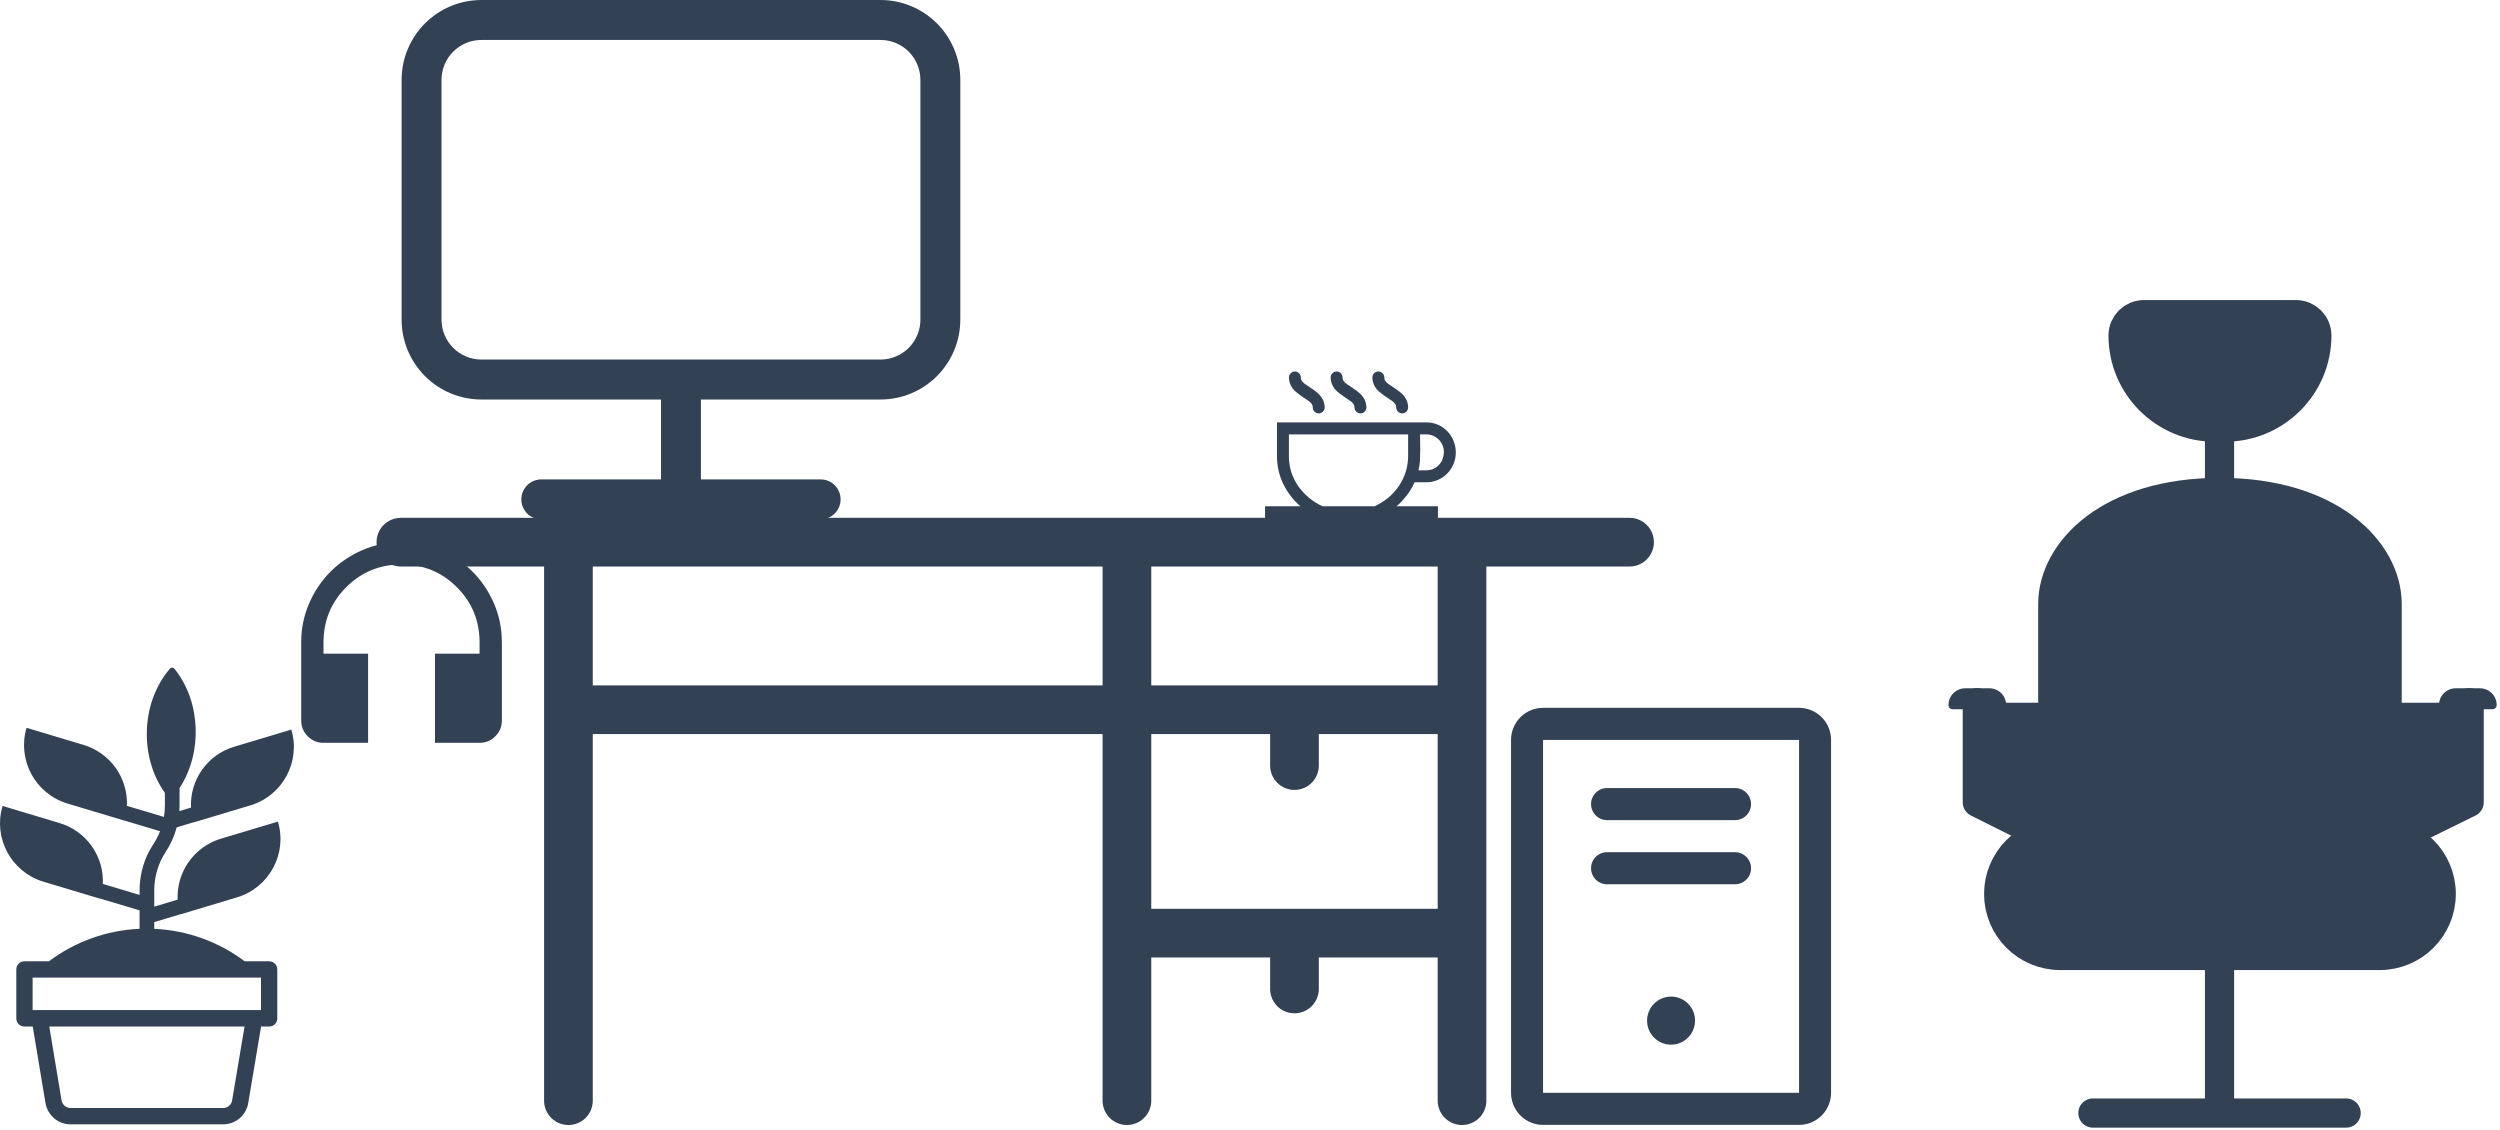 <svg width="498" height="225" viewBox="0 0 498 225" fill="none" xmlns="http://www.w3.org/2000/svg">
<path d="M316.937 160.172C316.937 159.325 317.272 158.512 317.87 157.913C318.468 157.314 319.279 156.977 320.124 156.977H345.623C346.468 156.977 347.279 157.314 347.876 157.913C348.474 158.512 348.81 159.325 348.81 160.172C348.81 161.02 348.474 161.832 347.876 162.432C347.279 163.031 346.468 163.368 345.623 163.368H320.124C319.279 163.368 318.468 163.031 317.87 162.432C317.272 161.832 316.937 161.02 316.937 160.172ZM320.124 176.149H345.623C346.468 176.149 347.279 175.812 347.876 175.213C348.474 174.614 348.81 173.801 348.81 172.954C348.81 172.106 348.474 171.293 347.876 170.694C347.279 170.095 346.468 169.758 345.623 169.758H320.124C319.279 169.758 318.468 170.095 317.87 170.694C317.272 171.293 316.937 172.106 316.937 172.954C316.937 173.801 317.272 174.614 317.87 175.213C318.468 175.812 319.279 176.149 320.124 176.149ZM332.873 198.517C331.928 198.517 331.003 198.798 330.217 199.324C329.431 199.851 328.818 200.6 328.456 201.475C328.094 202.351 328 203.315 328.184 204.245C328.369 205.175 328.824 206.029 329.493 206.699C330.161 207.369 331.013 207.826 331.941 208.011C332.868 208.196 333.829 208.101 334.703 207.738C335.577 207.375 336.323 206.761 336.849 205.973C337.374 205.184 337.654 204.258 337.654 203.31C337.654 202.039 337.151 200.819 336.254 199.921C335.357 199.022 334.141 198.517 332.873 198.517ZM364.747 147.391V217.689C364.747 219.384 364.075 221.009 362.88 222.208C361.684 223.406 360.063 224.08 358.372 224.08H307.375C305.684 224.08 304.063 223.406 302.867 222.208C301.672 221.009 301 219.384 301 217.689V147.391C301 145.696 301.672 144.07 302.867 142.872C304.063 141.673 305.684 141 307.375 141H358.372C360.063 141 361.684 141.673 362.88 142.872C364.075 144.07 364.747 145.696 364.747 147.391ZM358.372 147.391H307.375V217.689H358.372V147.391Z" fill="#334155"/>
<path fill-rule="evenodd" clip-rule="evenodd" d="M33.824 133.234C28.086 139.908 27.715 150.748 32.843 157.942V160.444C32.843 161.218 32.778 161.981 32.658 162.735L25.282 160.526C25.399 157.832 24.615 155.175 23.053 152.977C21.491 150.779 19.241 149.165 16.658 148.389L5.285 144.977C3.4 151.379 7.007 158.105 13.408 160.054L24.781 163.466L24.788 163.453L31.884 165.582C31.528 166.493 31.076 167.365 30.536 168.181C28.716 170.911 27.806 174.128 27.806 177.377V178.27L20.486 176.077C20.607 173.387 19.827 170.734 18.268 168.539C16.71 166.343 14.463 164.73 11.884 163.957L0.512 160.545C-1.405 166.946 2.234 173.673 8.603 175.622L19.975 179.034L19.982 179.005L27.803 181.348V185.019C21.269 185.305 14.975 187.56 9.746 191.489H4.872C3.962 191.489 3.248 192.204 3.248 193.114V202.862C3.248 203.772 3.962 204.486 4.872 204.486H6.523L9.058 219.713C9.48 222.183 11.592 223.97 14.062 223.97H44.443C46.913 223.97 49.057 222.183 49.447 219.713L52.008 204.486H53.61C54.52 204.486 55.234 203.772 55.234 202.862V193.114C55.234 192.204 54.52 191.489 53.61 191.489H48.739C43.523 187.57 37.245 185.316 30.728 185.023V183.677L35.891 182.131L35.897 182.15L47.27 178.738C53.639 176.789 57.278 170.063 55.361 163.661L43.988 167.073C41.41 167.851 39.164 169.466 37.606 171.662C36.047 173.859 35.266 176.512 35.384 179.203L30.728 180.6V177.374C30.728 174.644 31.508 171.98 33.002 169.705C33.995 168.201 34.739 166.547 35.202 164.805L38.552 163.801L38.562 163.824L49.935 160.412C56.303 158.462 59.943 151.736 58.026 145.335L46.653 148.747C44.07 149.516 41.819 151.128 40.26 153.326C38.7 155.524 37.922 158.181 38.048 160.873L35.728 161.569C35.754 161.194 35.767 160.819 35.767 160.444V156.974C40.349 149.994 40.063 139.85 34.793 133.27C34.526 132.916 34.087 132.916 33.824 133.237V133.234ZM9.818 204.486H48.713L46.243 219.174L46.237 219.206C46.166 219.631 45.946 220.016 45.617 220.294C45.288 220.571 44.87 220.722 44.44 220.72H14.058C13.623 220.717 13.204 220.559 12.874 220.275C12.545 219.991 12.326 219.6 12.258 219.17L9.818 204.486ZM51.988 201.211V194.738H6.497V201.237H6.52V201.211H51.988Z" fill="#334155"/>
<path d="M73.324 147.972H64.441C63.22 147.972 62.174 147.538 61.303 146.669C60.434 145.798 60 144.752 60 143.531V127.986C60 125.21 60.527 122.61 61.581 120.185C62.637 117.761 64.062 115.652 65.858 113.856C67.653 112.062 69.762 110.637 72.187 109.581C74.611 108.527 77.21 108 79.986 108C82.762 108 85.362 108.527 87.787 109.581C90.211 110.637 92.32 112.062 94.116 113.856C95.911 115.652 97.336 117.761 98.391 120.185C99.445 122.61 99.972 125.21 99.972 127.986V143.531C99.972 144.752 99.538 145.798 98.669 146.669C97.798 147.538 96.752 147.972 95.531 147.972H86.648V130.207H95.531V127.986C95.531 123.656 94.022 119.982 91.005 116.965C87.99 113.949 84.317 112.441 79.986 112.441C75.656 112.441 71.983 113.949 68.967 116.965C65.95 119.982 64.441 123.656 64.441 127.986V130.207H73.324V147.972Z" fill="#334155"/>
<path d="M113.231 108V219.252V108ZM79.856 108H324.609H79.856ZM113.231 141.376H291.234H113.231ZM224.483 185.876H291.234H224.483ZM291.234 108V219.252V108ZM224.483 108V219.252V108ZM257.858 141.376V152.501V141.376ZM257.858 185.876V197.001V185.876Z" fill="#334155"/>
<path d="M113.231 108V219.252M79.856 108H324.609M113.231 141.376H291.234M224.483 185.876H291.234M291.234 108V219.252M224.483 108V219.252M257.858 141.376V152.501M257.858 185.876V197.001" stroke="#334155" stroke-width="9.697" stroke-linecap="round" stroke-linejoin="round"/>
<path d="M139.622 79.583V95.499H163.471C164.526 95.499 165.537 95.919 166.282 96.665C167.028 97.411 167.446 98.423 167.446 99.478C167.446 100.534 167.028 101.546 166.282 102.292C165.537 103.038 164.526 103.458 163.471 103.458H107.824C106.77 103.458 105.759 103.038 105.013 102.292C104.268 101.546 103.849 100.534 103.849 99.478C103.849 98.423 104.268 97.411 105.013 96.665C105.759 95.919 106.77 95.499 107.824 95.499H131.673V79.583H95.899C91.683 79.583 87.638 77.906 84.657 74.921C81.675 71.936 80 67.888 80 63.666V15.917C80 11.695 81.675 7.647 84.657 4.662C87.638 1.677 91.683 0 95.899 0H175.396C179.613 0 183.657 1.677 186.638 4.662C189.62 7.647 191.295 11.695 191.295 15.917V63.666C191.295 67.888 189.62 71.936 186.638 74.921C183.657 77.906 179.613 79.583 175.396 79.583H139.622ZM95.899 7.958C93.791 7.958 91.769 8.797 90.278 10.289C88.787 11.782 87.95 13.806 87.95 15.917V63.666C87.95 65.777 88.787 67.801 90.278 69.294C91.769 70.786 93.791 71.624 95.899 71.624H175.396C177.504 71.624 179.526 70.786 181.017 69.294C182.508 67.801 183.346 65.777 183.346 63.666V15.917C183.346 13.806 182.508 11.782 181.017 10.289C179.526 8.797 177.504 7.958 175.396 7.958H95.899Z" fill="#334155"/>
<path d="M409.884 166.784V120.33C409.884 110.353 420.661 99.067 442.215 99.067C463.768 99.067 474.545 110.353 474.545 120.33V166.784M410.394 189.357C404.16 189.357 399.107 184.304 399.107 178.071C399.107 171.837 404.16 166.784 410.394 166.784H474.036C480.269 166.784 485.322 171.837 485.322 178.071C485.322 184.304 480.269 189.357 474.036 189.357H410.394Z" fill="#334155"/>
<path d="M409.884 166.784V120.33C409.884 110.353 420.661 99.067 442.215 99.067C463.768 99.067 474.545 110.353 474.545 120.33V166.784M485.322 178.071V178.071C485.322 171.837 480.269 166.784 474.036 166.784H410.394C404.16 166.784 399.107 171.837 399.107 178.071V178.071C399.107 184.304 404.16 189.357 410.394 189.357H474.036C480.269 189.357 485.322 184.304 485.322 178.071Z" stroke="#334155" stroke-width="7.758" stroke-linecap="round" stroke-linejoin="round"/>
<path d="M393.883 139.979V159.835L409.558 167.673H475.917L491.854 159.835V139.979M416.906 221.72H467.35H416.906ZM442.128 189.292V221.72V189.292ZM442.128 86.683V98.178V86.683Z" fill="#334155"/>
<path d="M393.883 139.979V159.835L409.558 167.673H475.917L491.854 159.835V139.979M416.906 221.72H467.35M442.128 189.292V221.72M442.128 86.683V98.178" stroke="#334155" stroke-width="5.818" stroke-linecap="round" stroke-linejoin="round"/>
<path d="M423.887 66.828C423.887 65.074 425.308 63.653 427.062 63.653H457.367C459.121 63.653 460.543 65.074 460.543 66.828C460.543 76.373 452.805 84.111 443.26 84.111H441.17C431.625 84.111 423.887 76.373 423.887 66.828Z" fill="#334155" stroke="#334155" stroke-width="7.758"/>
<path d="M399.631 140.45C399.631 140.912 399.257 141.286 398.795 141.286L388.972 141.286C388.51 141.286 388.136 140.912 388.136 140.45C388.136 138.603 389.633 137.106 391.48 137.106L396.287 137.106C398.134 137.106 399.631 138.603 399.631 140.45Z" fill="#334155"/>
<path d="M497.34 140.45C497.34 140.912 496.966 141.286 496.504 141.286L486.681 141.286C486.219 141.286 485.845 140.912 485.845 140.45C485.845 138.603 487.342 137.106 489.189 137.106L493.996 137.106C495.843 137.106 497.34 138.603 497.34 140.45Z" fill="#334155"/>
<path d="M262.688 82.351C262.366 82.351 262.088 82.233 261.853 81.997C261.618 81.761 261.5 81.481 261.5 81.158C261.5 80.872 261.413 80.617 261.24 80.394C261.067 80.17 260.863 79.984 260.628 79.834C260.195 79.536 259.756 79.238 259.311 78.94C258.865 78.641 258.445 78.318 258.049 77.97C257.653 77.622 257.344 77.219 257.121 76.759C256.898 76.299 256.775 75.777 256.75 75.193C256.75 74.87 256.868 74.59 257.103 74.354C257.338 74.118 257.616 74 257.938 74C258.259 74 258.537 74.118 258.772 74.354C259.007 74.59 259.125 74.87 259.125 75.193C259.125 75.479 259.212 75.734 259.385 75.957C259.558 76.181 259.762 76.367 259.997 76.516C260.418 76.815 260.857 77.113 261.314 77.411C261.772 77.709 262.193 78.032 262.576 78.38C262.96 78.728 263.269 79.132 263.504 79.592C263.739 80.052 263.863 80.574 263.875 81.158C263.875 81.481 263.757 81.761 263.522 81.997C263.287 82.233 263.009 82.351 262.688 82.351ZM271 82.351C270.678 82.351 270.4 82.233 270.165 81.997C269.93 81.761 269.812 81.481 269.812 81.158C269.812 80.872 269.726 80.617 269.553 80.394C269.38 80.17 269.175 79.984 268.94 79.834C268.507 79.536 268.068 79.238 267.623 78.94C267.178 78.641 266.757 78.318 266.361 77.97C265.965 77.622 265.656 77.219 265.434 76.759C265.211 76.299 265.087 75.777 265.062 75.193C265.062 74.87 265.18 74.59 265.415 74.354C265.65 74.118 265.928 74 266.25 74C266.572 74 266.85 74.118 267.085 74.354C267.32 74.59 267.438 74.87 267.438 75.193C267.438 75.479 267.524 75.734 267.697 75.957C267.87 76.181 268.075 76.367 268.31 76.516C268.73 76.815 269.169 77.113 269.627 77.411C270.085 77.709 270.505 78.032 270.889 78.38C271.272 78.728 271.581 79.132 271.816 79.592C272.051 80.052 272.175 80.574 272.188 81.158C272.188 81.481 272.07 81.761 271.835 81.997C271.6 82.233 271.322 82.351 271 82.351ZM279.312 82.351C278.991 82.351 278.713 82.233 278.478 81.997C278.243 81.761 278.125 81.481 278.125 81.158C278.125 80.872 278.038 80.617 277.865 80.394C277.692 80.17 277.488 79.984 277.253 79.834C276.82 79.536 276.381 79.238 275.936 78.94C275.49 78.641 275.07 78.318 274.674 77.97C274.278 77.622 273.969 77.219 273.746 76.759C273.523 76.299 273.4 75.777 273.375 75.193C273.375 74.87 273.493 74.59 273.728 74.354C273.963 74.118 274.241 74 274.562 74C274.884 74 275.162 74.118 275.397 74.354C275.632 74.59 275.75 74.87 275.75 75.193C275.75 75.479 275.837 75.734 276.01 75.957C276.183 76.181 276.387 76.367 276.622 76.516C277.043 76.815 277.482 77.113 277.939 77.411C278.397 77.709 278.818 78.032 279.201 78.38C279.585 78.728 279.894 79.132 280.129 79.592C280.364 80.052 280.488 80.574 280.5 81.158C280.5 81.481 280.382 81.761 280.147 81.997C279.912 82.233 279.634 82.351 279.312 82.351ZM281.78 96.07C281.372 97.002 280.865 97.86 280.259 98.642C279.653 99.425 278.972 100.159 278.218 100.842H286.438V103.228C286.438 103.787 286.351 104.346 286.178 104.906C286.005 105.465 285.757 105.974 285.436 106.434C285.114 106.894 284.712 107.267 284.229 107.553C283.747 107.838 283.197 107.988 282.578 108H255.859C255.241 108 254.697 107.857 254.227 107.571C253.757 107.285 253.354 106.913 253.021 106.453C252.687 105.993 252.433 105.484 252.26 104.924C252.087 104.365 252 103.8 252 103.228V100.842H259.032C257.573 99.562 256.435 98.077 255.618 96.387C254.802 94.697 254.387 92.87 254.375 90.907V84.14H284.155C284.972 84.14 285.732 84.296 286.438 84.606C287.143 84.917 287.761 85.346 288.293 85.892C288.825 86.439 289.239 87.073 289.536 87.794C289.833 88.515 289.988 89.285 290 90.105C290 90.913 289.852 91.677 289.555 92.398C289.258 93.119 288.843 93.753 288.312 94.299C287.78 94.846 287.161 95.275 286.456 95.585C285.751 95.896 284.984 96.058 284.155 96.07H281.78ZM282.875 86.526C282.875 87.048 282.881 87.57 282.894 88.092C282.906 88.614 282.912 89.142 282.912 89.677C282.912 90.36 282.894 91.037 282.856 91.708C282.819 92.379 282.72 93.038 282.56 93.684H284.155C284.638 93.684 285.089 93.591 285.51 93.405C285.93 93.218 286.301 92.957 286.623 92.622C286.945 92.286 287.186 91.907 287.347 91.485C287.507 91.062 287.6 90.602 287.625 90.105C287.625 89.621 287.538 89.161 287.365 88.726C287.192 88.291 286.945 87.912 286.623 87.589C286.301 87.266 285.937 87.011 285.528 86.825C285.12 86.638 284.662 86.539 284.155 86.526H282.875ZM256.75 90.907C256.75 92 256.911 93.05 257.232 94.057C257.554 95.064 258.018 95.996 258.624 96.853C259.23 97.71 259.935 98.475 260.739 99.146C261.543 99.817 262.44 100.382 263.43 100.842H273.82C274.798 100.395 275.694 99.835 276.511 99.165C277.327 98.493 278.032 97.723 278.626 96.853C279.22 95.983 279.677 95.051 279.999 94.057C280.321 93.063 280.488 92.013 280.5 90.907V86.526H256.75V90.907ZM282.578 105.614C282.838 105.614 283.061 105.527 283.246 105.353C283.432 105.179 283.586 104.974 283.71 104.738C283.834 104.502 283.92 104.241 283.97 103.955C284.019 103.669 284.05 103.427 284.062 103.228H254.375C254.375 103.439 254.4 103.682 254.449 103.955C254.499 104.228 254.591 104.483 254.728 104.719C254.864 104.955 255.018 105.167 255.191 105.353C255.365 105.539 255.587 105.626 255.859 105.614H282.578Z" fill="#334155"/>
</svg>
